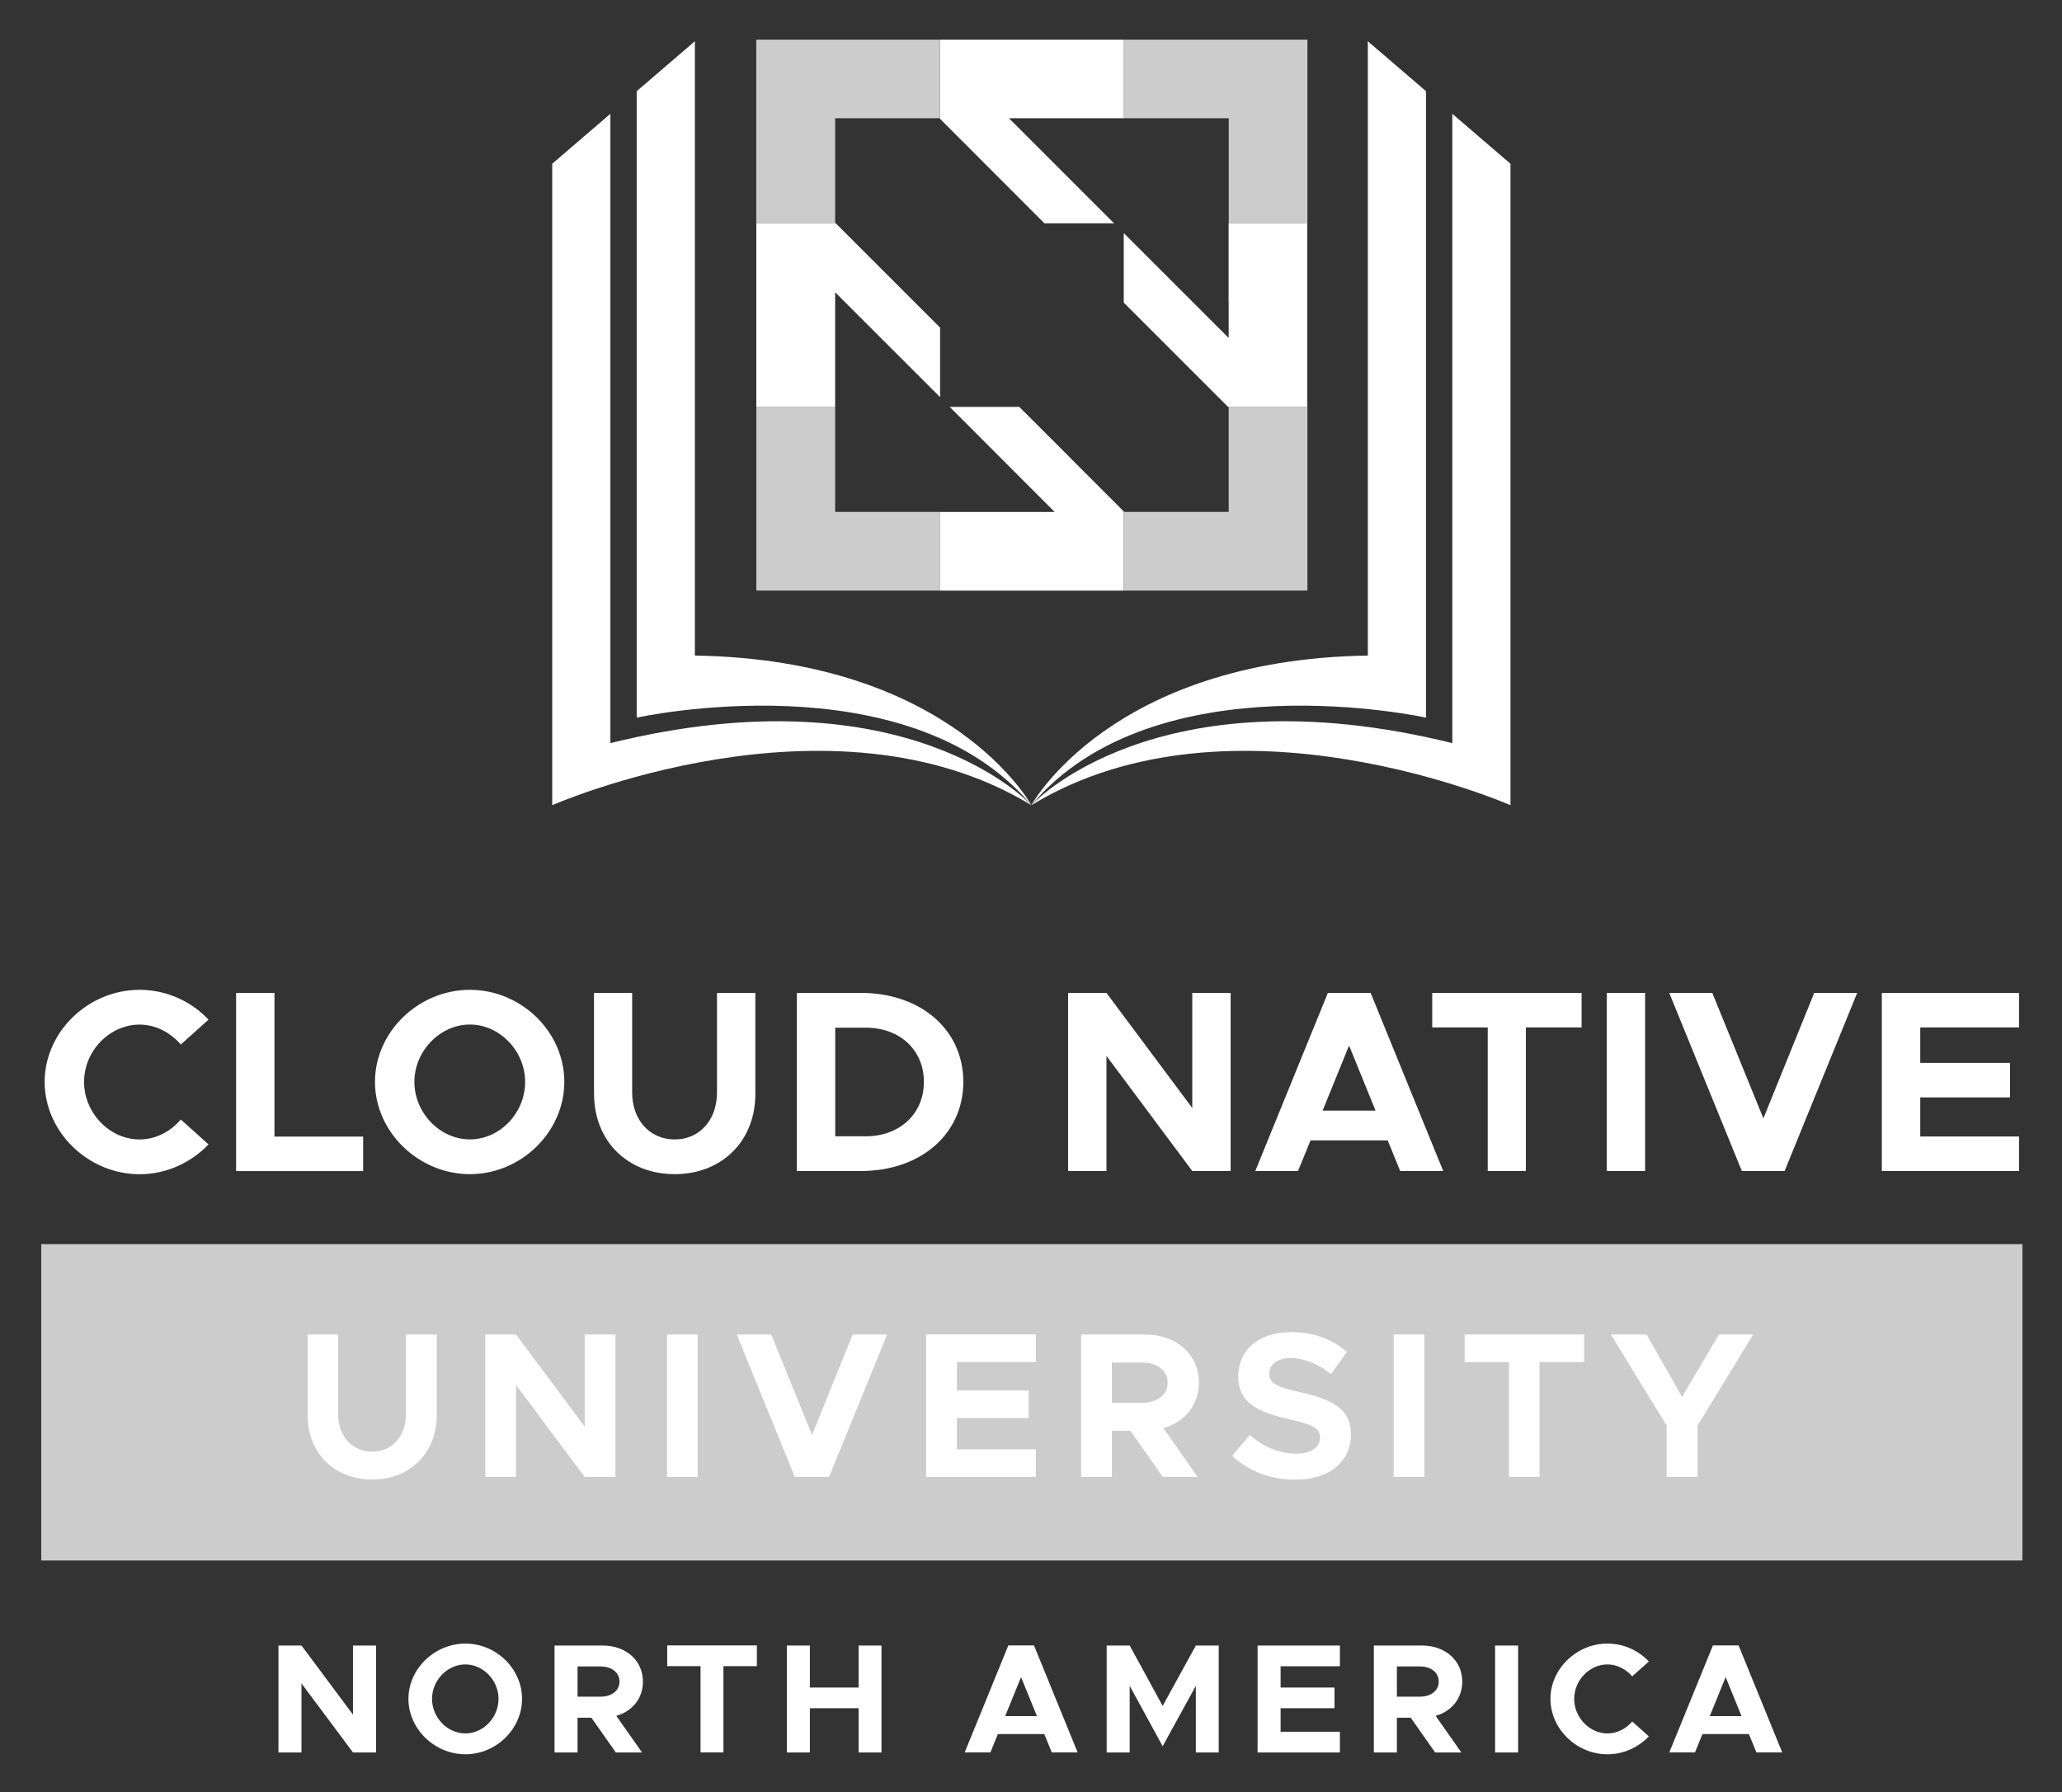 <svg xmlns="http://www.w3.org/2000/svg" role="img" viewBox="52.59 -5.66 294.58 256.08"><rect x="52.59" y="-5.66" width="294.58" height="256.08" fill="#333333" stroke="none"/><title>Cloud_Native_University_White.svg</title><defs><style>.cls-3{fill:#fff;stroke-width:0}</style></defs><path fill="#fff" stroke-width="0" d="M58.48 172.11h283.04v45.2H58.48z" opacity=".75"/><path d="M58.97 148.92c0-7.15 6.22-13.15 13.56-13.15 3.85 0 7.37 1.63 9.85 4.26l-3.96 3.56c-1.44-1.7-3.59-2.85-5.89-2.85-4.3 0-7.93 3.78-7.93 8.19s3.63 8.22 7.93 8.22c2.33 0 4.45-1.15 5.89-2.85l3.96 3.56c-2.48 2.59-6 4.26-9.85 4.26-7.34 0-13.56-6.04-13.56-13.19zm45.5 7.82v4.93H86.32v-25.45h5.48v20.52h12.67zm1.69-7.82c0-7.15 6.22-13.15 13.56-13.15s13.49 6 13.49 13.15-6.15 13.19-13.49 13.19-13.56-6.04-13.56-13.19zm21.45 0c0-4.41-3.63-8.19-7.89-8.19s-7.93 3.78-7.93 8.19 3.63 8.22 7.93 8.22 7.89-3.78 7.89-8.22zm9.84 1.74v-14.45h5.45v14.23c0 3.93 2.52 6.71 6.08 6.71s6.04-2.78 6.04-6.71v-14.23h5.48v14.45c0 6.71-4.78 11.45-11.52 11.45s-11.52-4.74-11.52-11.45zm28.98-14.45h9.15c8.56 0 14.63 5.26 14.63 12.71s-6.08 12.74-14.63 12.74h-9.15v-25.45zm9.85 20.49c4.85 0 8.3-3.22 8.3-7.78s-3.45-7.74-8.3-7.74h-4.37v15.52h4.37zm28.9-20.49h5.48l12.26 16.45v-16.45h5.48v25.45h-5.48l-12.26-16.45v16.45h-5.48v-25.45zm45.67 21.08h-11.04l-1.78 4.37h-6.11l10.37-25.45h6.11l10.37 25.45h-6.15l-1.78-4.37zm-1.75-4.26l-3.78-9.3-3.78 9.3h7.56zm16.03-11.89h-7.93v-4.93h21.34v4.93h-7.96v20.52h-5.45v-20.52zm17-4.93h5.48v25.45h-5.48v-25.45zm35.78 0l-10.37 25.45h-6.11l-10.37-25.45h6.15l7.3 17.93 7.26-17.93h6.15zm9.01 4.93v5.07h12.82v4.93h-12.82v5.59h14.11v4.93h-19.6v-25.45h19.6v4.93h-14.11z" class="cls-3"/><path d="M96.54 196.58v-11.56h4.36v11.38c0 3.14 2.02 5.36 4.86 5.36s4.83-2.22 4.83-5.36v-11.38h4.39v11.56c0 5.36-3.82 9.16-9.22 9.16s-9.22-3.79-9.22-9.16zm25.38-11.56h4.39l9.81 13.16v-13.16h4.39v20.36h-4.39l-9.81-13.16v13.16h-4.39v-20.36zm25.96 0h4.39v20.36h-4.39v-20.36zm31.45 0l-8.3 20.36h-4.89l-8.3-20.36h4.92l5.84 14.34 5.81-14.34h4.92zm9.96 3.94v4.06h10.25v3.94h-10.25v4.47h11.29v3.94H184.9v-20.36h15.68v3.94h-11.29zm29.52 9.46l4.89 6.96h-4.98l-4.65-6.61h-2.64v6.61h-4.39v-20.36h9.16c4.44 0 7.67 2.84 7.67 6.87 0 3.2-2.02 5.63-5.07 6.52zm-7.38-3.65h4.33c2.16 0 3.64-1.13 3.64-2.87s-1.48-2.87-3.64-2.87h-4.33v5.75zm17.2 7.59l2.49-2.99c1.93 1.66 4.12 2.67 6.7 2.67 2.22 0 3.35-1.01 3.35-2.28 0-1.45-1.19-1.9-4.3-2.61-4.3-.98-7.38-2.19-7.38-6.13s3.08-6.34 7.56-6.34c3.32 0 5.87 1.04 7.97 2.82l-2.28 3.17c-1.84-1.48-3.88-2.28-5.84-2.28-1.84 0-2.99.98-2.99 2.19 0 1.48 1.24 1.96 4.39 2.67 4.39.98 7.29 2.28 7.29 6.05s-2.96 6.46-7.91 6.46c-3.56 0-6.67-1.19-9.04-3.38zm23.06-17.34h4.39v20.36h-4.39v-20.36zm16.48 3.94h-6.34v-3.94h17.07v3.94h-6.37v16.42h-4.36v-16.42zm22.52 9.07l-7.97-13.01h5.1l5.07 8.92 5.27-8.92h4.89l-7.94 13.01v7.35h-4.42v-7.35z" class="cls-3"/><path d="M92.37 229.46h3.29l7.36 9.87v-9.87h3.29v15.28h-3.29l-7.36-9.87v9.87h-3.29v-15.28zm18.57 7.62c0-4.29 3.74-7.9 8.14-7.9s8.09 3.6 8.09 7.9-3.69 7.92-8.09 7.92-8.14-3.62-8.14-7.92zm12.87 0c0-2.65-2.18-4.92-4.74-4.92s-4.76 2.27-4.76 4.92 2.18 4.94 4.76 4.94 4.74-2.27 4.74-4.94zm16.83 2.43l3.67 5.23h-3.74l-3.49-4.96h-1.98v4.96h-3.29v-15.28h6.87c3.34 0 5.76 2.13 5.76 5.16 0 2.4-1.51 4.23-3.8 4.89zm-5.54-2.74h3.25c1.62 0 2.74-.85 2.74-2.16s-1.11-2.16-2.74-2.16h-3.25v4.31zm17.57-4.36h-4.76v-2.96h12.81v2.96h-4.78v12.32h-3.27v-12.32zm25.85-2.95v15.28h-3.27v-6.32h-6.96v6.32H165v-15.28h3.29v6h6.96v-6h3.27zm23.26 12.65h-6.63l-1.07 2.62h-3.67l6.23-15.28h3.67l6.23 15.28h-3.69l-1.07-2.62zm-1.05-2.56l-2.27-5.58-2.27 5.58h4.54zm9.96-10.09h3.29l4.71 8.63 4.74-8.63h3.27v15.28h-3.27v-9.52l-4.74 8.63-4.71-8.63v9.52h-3.29v-15.28zm24.85 2.95v3.05h7.7v2.96h-7.7v3.36h8.47v2.96h-11.76v-15.28h11.76v2.96h-8.47zm22.15 7.1l3.67 5.23h-3.74l-3.49-4.96h-1.98v4.96h-3.29v-15.28h6.87c3.33 0 5.76 2.13 5.76 5.16 0 2.4-1.51 4.23-3.8 4.89zm-5.54-2.74h3.25c1.62 0 2.73-.85 2.73-2.16s-1.11-2.16-2.73-2.16h-3.25v4.31zm14.03-7.31h3.29v15.28h-3.29v-15.28zm7.91 7.62c0-4.29 3.74-7.9 8.14-7.9 2.31 0 4.42.98 5.92 2.56l-2.38 2.13c-.87-1.02-2.16-1.71-3.53-1.71-2.58 0-4.76 2.27-4.76 4.92s2.18 4.94 4.76 4.94c1.4 0 2.67-.69 3.53-1.71l2.38 2.13c-1.49 1.56-3.6 2.56-5.92 2.56-4.4 0-8.14-3.62-8.14-7.92zm28.35 5.03h-6.63l-1.07 2.62h-3.67l6.23-15.28h3.67l6.23 15.28h-3.69l-1.07-2.62zm-1.05-2.56l-2.27-5.58-2.27 5.58h4.54z" class="cls-3"/><g><path d="M199.93 109.39s-17.57-19.38-60.14-8.87V10.6l-8.31 7.14v91.65s39.76-17.47 68.45 0z" class="cls-3"/><path d="M199.93 109.39s-11.29-20.81-48.07-21.38V.23l-8.31 7.14v89.51s38.71-8.54 56.38 12.51zm0 0s17.57-19.38 60.14-8.87V10.6l8.31 7.14v91.65s-39.76-17.47-68.45 0z" class="cls-3"/><path d="M199.93 109.39S211.22 88.58 248 88.01V.23l8.31 7.14v89.51s-38.71-8.54-56.38 12.51z" class="cls-3"/><path d="M171.9 67.48V52.47h-11.26v26.25h26.25V67.48H171.9zm56.22-14.92v14.92H213.2l-.06-.08v11.32h26.23V52.47h-11.32l.08.08zm-56.22-26.4V11.24h14.9l.08.08V0h-26.25v26.25h11.35l-.08-.08zM213.14 0v11.24h14.99v15.01h11.24V0h-26.23z" style="isolation:isolate" fill="#fff" stroke-width="0" opacity=".75"/><path d="M201.79 26.25h9.96l-15.01-15.01h16.4V0h-26.25v11.32l14.9 14.92zm3.87 33.68l-7.45-7.45h-9.94l12.42 12.44 2.57 2.57h-16.38v11.24h26.25V67.41l-7.47-7.47zm22.46-22.44v5.14l-2.57-2.57-12.42-12.42v9.94l7.45 7.45 7.45 7.45h11.32V26.25h-11.24v11.24zM171.9 36.1l14.99 14.99v-9.94l-14.9-14.9h-11.35v26.23h11.26V36.1z" class="cls-3"/></g></svg>